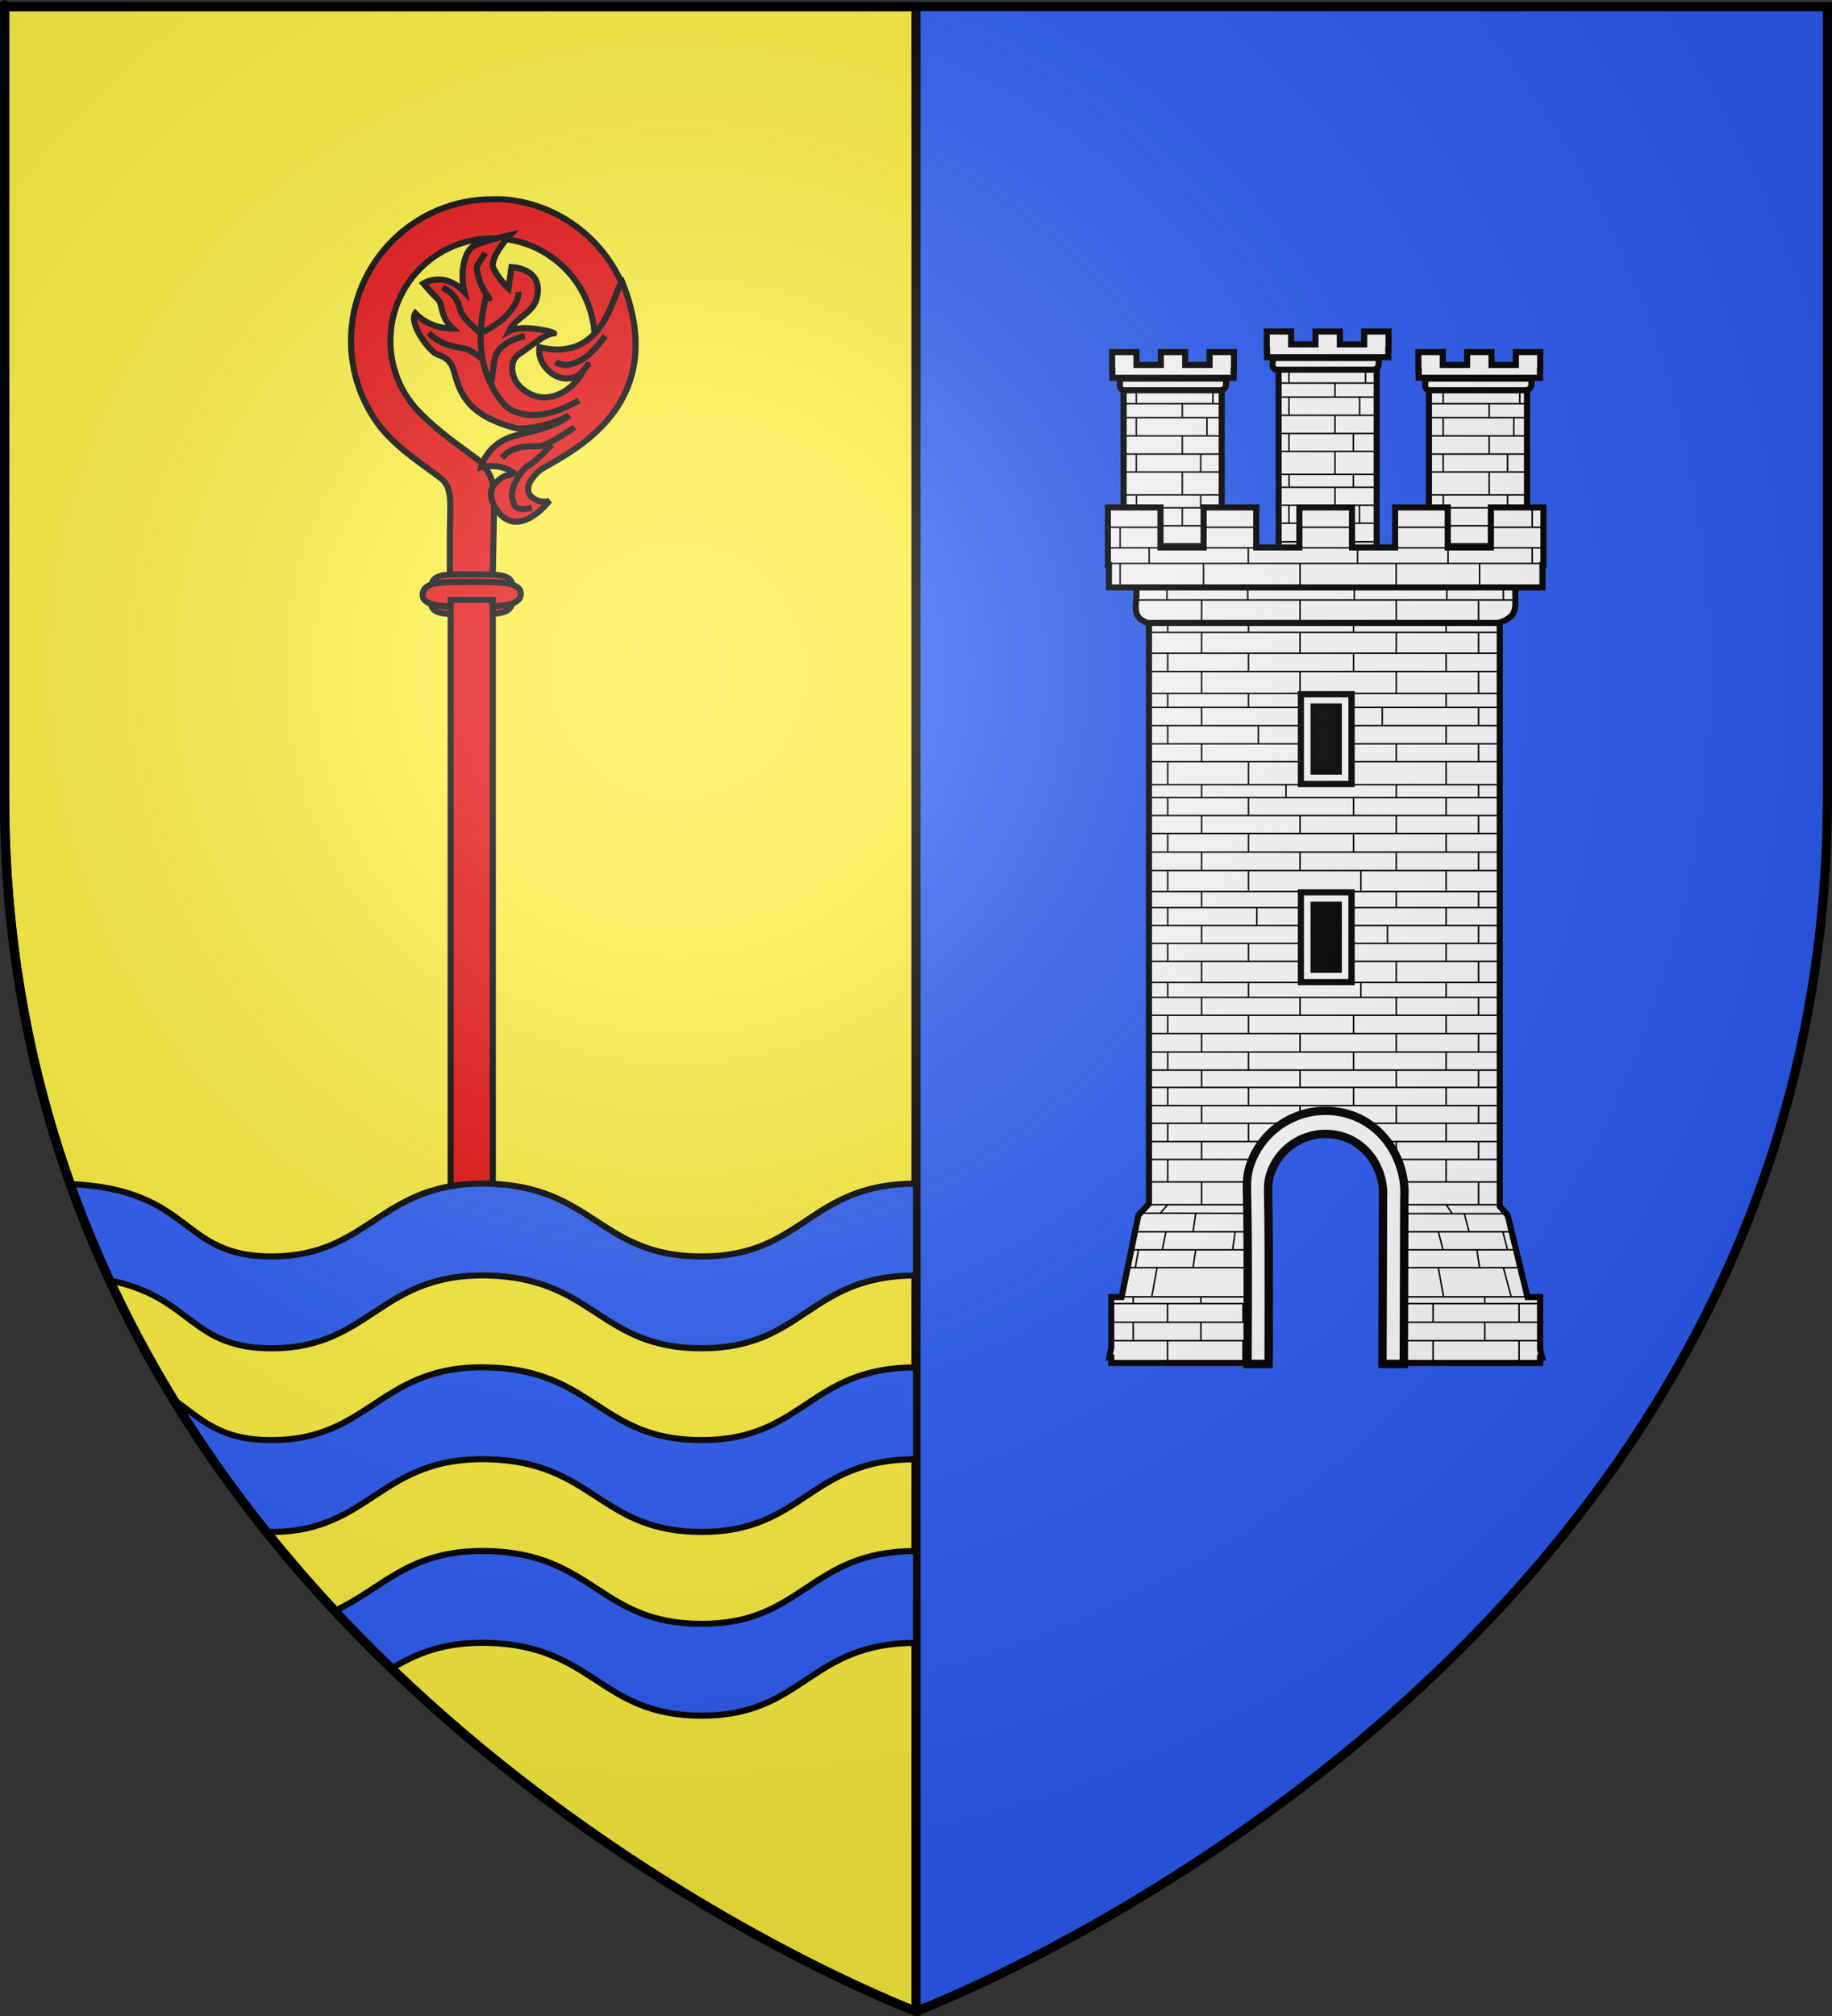<?xml version="1.0" encoding="UTF-8" standalone="no"?>
<svg
   xmlns:dc="http://purl.org/dc/elements/1.1/"
   xmlns:cc="http://web.resource.org/cc/"
   xmlns:rdf="http://www.w3.org/1999/02/22-rdf-syntax-ns#"
   xmlns:svg="http://www.w3.org/2000/svg"
   xmlns="http://www.w3.org/2000/svg"
   xmlns:xlink="http://www.w3.org/1999/xlink"
   xmlns:sodipodi="http://sodipodi.sourceforge.net/DTD/sodipodi-0.dtd"
   xmlns:inkscape="http://www.inkscape.org/namespaces/inkscape"
   height="660"
   width="600"
   version="1.0"
   id="svg2"
   sodipodi:version="0.32"
   inkscape:version="0.45.1"
   sodipodi:docname="Blason ville fr Bouzigues (Hérault).svg"
   sodipodi:docbase="C:\Users\Jany\Documents\aaaOuiqui\Blasons\Blasons Hérault"
   inkscape:export-filename="/Users/olivier/Desktop/Blason Rouge/Blason_Vide_3D.png"
   inkscape:export-xdpi="144"
   inkscape:export-ydpi="144"
   inkscape:output_extension="org.inkscape.output.svg.inkscape">
  <rect width="100%" height="100%" fill="#333333" stroke="none"/>
  <sodipodi:namedview
     inkscape:window-height="814"
     inkscape:window-width="1152"
     inkscape:pageshadow="2"
     inkscape:pageopacity="0.0"
     guidetolerance="10.0"
     gridtolerance="10.0"
     objecttolerance="10.0"
     borderopacity="1.0"
     bordercolor="#666666"
     pagecolor="#ffffff"
     id="base"
     showgrid="false"
     height="660px"
     inkscape:zoom="0.89095454"
     inkscape:cx="584.34408"
     inkscape:cy="307.14747"
     inkscape:window-x="-8"
     inkscape:window-y="-8"
     inkscape:current-layer="layer3"
     showguides="true"
     inkscape:guide-bbox="true" />
  <desc
     id="desc4">Flag of Canton of Valais (Wallis)</desc>
  <defs
     id="defs6">
    <linearGradient
       id="linearGradient2893">
      <stop
         style="stop-color:white;stop-opacity:0.314;"
         offset="0"
         id="stop2895" />
      <stop
         id="stop2897"
         offset="0.19"
         style="stop-color:white;stop-opacity:0.251;" />
      <stop
         style="stop-color:#6b6b6b;stop-opacity:0.125;"
         offset="0.6"
         id="stop2901" />
      <stop
         style="stop-color:black;stop-opacity:0.125;"
         offset="1"
         id="stop2899" />
    </linearGradient>
    <radialGradient
       inkscape:collect="always"
       xlink:href="#linearGradient2893"
       id="radialGradient3163"
       gradientUnits="userSpaceOnUse"
       gradientTransform="matrix(1.353,0,0,1.349,-77.629,-85.747)"
       cx="221.445"
       cy="226.331"
       fx="221.445"
       fy="226.331"
       r="300" />
    <g
       id="s">
      <g
         id="c">
        <path
           id="t"
           d="M 0,0 L 0,1 L 0.5,1 L 0,0 z "
           transform="matrix(0.951,0.309,-0.309,0.951,0,-1)" />
        <use
           xlink:href="#t"
           transform="scale(-1,1)"
           id="use2144"
           x="0"
           y="0"
           width="810"
           height="540" />
      </g>
      <g
         id="a">
        <use
           xlink:href="#c"
           transform="matrix(0.309,0.951,-0.951,0.309,0,0)"
           id="use2147"
           x="0"
           y="0"
           width="810"
           height="540" />
        <use
           xlink:href="#c"
           transform="matrix(-0.809,0.588,-0.588,-0.809,0,0)"
           id="use2149"
           x="0"
           y="0"
           width="810"
           height="540" />
      </g>
      <use
         xlink:href="#a"
         transform="scale(-1,1)"
         id="use2151"
         x="0"
         y="0"
         width="810"
         height="540" />
    </g>
  </defs>
  <g
     inkscape:groupmode="layer"
     id="layer3"
     inkscape:label="Fond écu"
     style="display:inline">
    <path
       id="path2855"
       style="fill:#2b5df2;fill-opacity:1;fill-rule:evenodd;stroke:none;stroke-width:1px;stroke-linecap:butt;stroke-linejoin:miter;stroke-opacity:1"
       d="M 300,658.5 C 300,658.5 598.5,546.18 598.5,260.728 C 598.5,-24.723 598.5,2.176 598.5,2.176 L 1.5,2.176 L 1.5,260.728 C 1.5,546.18 300,658.5 300,658.5 z "
       sodipodi:nodetypes="cccccc" />
    <path
       sodipodi:nodetypes="ccccc"
       d="M 300,658.5 L 300,2.176 L 1.5,2.176 L 1.5,260.728 C 1.5,546.18 300,658.5 300,658.5 z "
       style="fill:#fcef3c;fill-opacity:1;fill-rule:evenodd;stroke:#000000;stroke-width:3;stroke-linecap:butt;stroke-linejoin:miter;stroke-miterlimit:4;stroke-dasharray:none;stroke-opacity:1"
       id="path27282" />
    <g
       id="g37834"
       transform="matrix(-1,0,0,1,312.318,0)">
      <path
         d="M 147.765,65.233 C 123.702,66.896 104.693,87.065 104.693,111.562 C 104.693,115.56 105.188,119.446 106.141,123.145 L 119.533,123.145 C 118.216,119.556 117.506,115.61 117.506,111.562 C 117.506,93.638 131.594,78.944 149.285,78.046 C 149.856,78.017 150.445,78.046 151.023,78.046 C 169.514,78.046 184.467,93.06 184.467,111.562 C 184.467,120.814 180.729,129.193 174.679,135.259 C 168.629,141.326 161.455,146.353 156.876,149.678 C 152.253,153.035 150.446,157.677 150.468,162.491 C 150.489,167.305 151.095,196.404 151.095,196.404 L 164.994,196.404 C 164.994,196.404 164.994,186.233 164.994,176.062 C 164.994,165.891 163.819,159.944 167.711,156.766 C 171.731,153.484 182.457,146.893 188.203,139.184 C 193.949,131.475 197.352,121.918 197.352,111.562 C 197.352,85.979 176.59,65.233 151.023,65.233 C 150.323,65.233 149.615,65.202 148.923,65.233 C 148.731,65.241 148.536,65.222 148.344,65.233 C 148.154,65.243 147.954,65.22 147.765,65.233 z "
         style="fill:#e20909;fill-opacity:0.996;fill-rule:nonzero;stroke:#000000;stroke-width:2;stroke-miterlimit:4;stroke-dasharray:none;stroke-opacity:1"
         id="path12604" />
      <path
         id="path11679"
         style="fill:#e20909;fill-opacity:0.996;fill-rule:evenodd;stroke:#000000;stroke-width:2;stroke-linecap:butt;stroke-linejoin:miter;stroke-miterlimit:4;stroke-dasharray:none;stroke-opacity:1"
         d="M 135.745,154.177 C 139.997,158 140.426,161.43 137.461,163.252 C 134.495,165.075 132.316,163.896 132.316,163.896 C 132.316,163.896 141.289,175.573 148.287,168.575 C 150.896,165.966 153.146,161 149.858,157.927 C 146.571,154.855 146.92,156.341 143.963,154.891 C 148.74,151.35 154.753,152.96 154.753,152.96 C 154.753,152.96 152.981,144.891 143.136,142.505 C 139.595,141.646 129.341,139.465 125.941,135.955 C 131.529,139.344 141.049,140.809 143.568,140.134 C 158.883,136.031 161.61,129.13 163.611,121.66 C 164.512,118.298 166.219,116.979 169.006,116.05 C 171.793,115.121 178.469,105.8 176.325,102.585 C 173.136,105.64 169.474,107.486 164.039,107.556 C 168.428,103.444 167.163,99.55 168.985,97.871 C 170.807,96.191 173.649,92.825 173.649,92.825 C 173.649,92.825 167.114,88.512 160.252,95.526 C 161.752,88.951 160.142,82.322 157.319,80.643 C 154.497,78.964 145.242,76.928 145.242,76.928 C 145.242,76.928 152.282,84.466 150.674,87.861 C 149.067,91.255 145.796,94.373 145.796,94.373 L 144.815,87.432 C 144.815,87.432 134.456,87.654 136.383,97.057 C 137.539,102.694 143.18,103.51 145.606,108.427 C 140.925,105.819 128.545,109.243 131.153,109.207 C 133.762,109.171 138.814,113.73 142.28,115.909 C 145.746,118.089 144.864,123.64 142.291,126.284 C 139.719,128.928 135.243,131.596 129.418,129.131 C 123.594,126.666 121.164,121.164 121.164,121.164 C 121.164,121.164 118.055,117.198 121.164,121.164 C 124.273,125.129 129.096,124.236 131.74,122.163 C 134.384,120.091 136.078,117.164 135.665,113.686 C 113.974,118.905 111.722,95.412 108.536,92.295 C 90.977,136.072 131.493,150.354 135.745,154.177 z " />
      <g
         transform="matrix(2.316,0,0,2.316,330.84,57.125)"
         id="g17008"
         style="fill:none;fill-opacity:0.996;stroke:#000000;stroke-width:0.863;stroke-miterlimit:4;stroke-dasharray:none;stroke-opacity:1">
        <path
           id="path15234"
           style="fill:none;fill-opacity:0.996;fill-rule:evenodd;stroke:#000000;stroke-width:0.863;stroke-linecap:butt;stroke-linejoin:miter;stroke-miterlimit:4;stroke-dasharray:none;stroke-opacity:1"
           d="M -89.88,31.945 C -83.833,35.374 -80.765,33.66 -79.773,32.938 C -78.78,32.216 -76.524,29.058 -76.073,25.087 C -75.622,21.116 -76.795,16.965 -76.795,16.965 C -76.795,16.965 -77.697,18.229 -76.795,16.965 C -75.892,15.702 -75.17,13.356 -75.531,12.814 C -75.892,12.273 -76.614,11.1 -76.614,11.1" />
        <path
           id="path15236"
           style="fill:none;fill-opacity:0.996;fill-rule:evenodd;stroke:#000000;stroke-width:0.863;stroke-linecap:butt;stroke-linejoin:miter;stroke-miterlimit:4;stroke-dasharray:none;stroke-opacity:1"
           d="M -81.307,16.604 C -81.487,17.868 -79.863,19.853 -78.96,20.575 C -78.058,21.297 -76.344,22.29 -76.344,22.29" />
        <path
           id="path15238"
           style="fill:none;fill-opacity:0.996;fill-rule:evenodd;stroke:#000000;stroke-width:0.863;stroke-linecap:butt;stroke-linejoin:miter;stroke-miterlimit:4;stroke-dasharray:none;stroke-opacity:1"
           d="M -70.568,15.973 C -72.734,17.056 -72.734,18.229 -73.185,19.402 C -73.636,20.575 -75.802,22.29 -75.802,22.29" />
        <path
           id="path15240"
           style="fill:none;fill-opacity:0.996;fill-rule:evenodd;stroke:#000000;stroke-width:0.863;stroke-linecap:butt;stroke-linejoin:miter;stroke-miterlimit:4;stroke-dasharray:none;stroke-opacity:1"
           d="M -68.61,22.38 C -70.703,24.546 -73.272,24.365 -74.128,24.726 C -74.984,25.087 -76.316,26.17 -76.316,26.17" />
        <path
           id="path15242"
           style="fill:none;fill-opacity:0.996;fill-rule:evenodd;stroke:#000000;stroke-width:0.863;stroke-linecap:butt;stroke-linejoin:miter;stroke-miterlimit:4;stroke-dasharray:none;stroke-opacity:1"
           d="M -82.209,22.831 C -79.231,23.553 -78.329,24.907 -78.058,25.719 C -77.787,26.531 -77.517,29.419 -77.517,29.419" />
        <path
           id="path16124"
           style="fill:none;fill-opacity:0.996;fill-rule:evenodd;stroke:#000000;stroke-width:0.863;stroke-linecap:butt;stroke-linejoin:miter;stroke-miterlimit:4;stroke-dasharray:none;stroke-opacity:1"
           d="M -93.579,22.831 C -91.233,25.989 -89.97,26.441 -88.797,26.802 C -87.624,27.163 -86.541,26.531 -86.541,26.531" />
        <path
           id="path16126"
           style="fill:none;fill-opacity:0.996;fill-rule:evenodd;stroke:#000000;stroke-width:0.863;stroke-linecap:butt;stroke-linejoin:miter;stroke-miterlimit:4;stroke-dasharray:none;stroke-opacity:1"
           d="M -78.96,40.067 C -80.856,37.901 -83.292,38.623 -84.555,38.352 C -85.819,38.082 -89.248,35.735 -89.248,35.735" />
        <path
           id="path16128"
           style="fill:none;fill-opacity:0.996;fill-rule:evenodd;stroke:#000000;stroke-width:0.863;stroke-linecap:butt;stroke-linejoin:miter;stroke-miterlimit:4;stroke-dasharray:none;stroke-opacity:1"
           d="M -83.202,47.106 C -80.675,47.737 -80.675,46.745 -80.404,45.572 C -80.134,44.398 -81.668,41.691 -82.841,41.06 C -84.014,40.428 -85.999,38.172 -85.999,38.172" />
      </g>
      <path
         id="path17922"
         style="fill:#e20909;fill-opacity:0.996;fill-rule:nonzero;stroke:#000000;stroke-width:2;stroke-miterlimit:4;stroke-dasharray:none;stroke-opacity:1"
         d="M 171.451,194.573 C 171.6,201.178 169.319,201.094 157.823,201.094 C 146.52,201.094 144.363,200.843 144.194,194.573 C 144.017,187.957 146.537,188.051 157.823,188.051 C 168.481,188.051 171.294,187.623 171.451,194.573 z " />
      <path
         id="path17919"
         style="fill:#e20909;fill-opacity:0.996;fill-rule:nonzero;stroke:#000000;stroke-width:2;stroke-miterlimit:4;stroke-dasharray:none;stroke-opacity:1"
         d="M 173.881,194.572 C 174.057,198.7 166.687,198.648 157.822,198.648 C 148.958,198.648 141.962,198.491 141.763,194.572 C 141.554,190.437 148.958,190.495 157.822,190.495 C 166.687,190.495 173.696,190.227 173.881,194.572 z " />
      <path
         sodipodi:nodetypes="ccccc"
         id="rect17044"
         d="M 150.923,196.398 L 164.72,196.398 L 164.72,402.063 L 150.923,402.46 L 150.923,196.398 z "
         style="fill:#e20909;fill-opacity:0.996;fill-rule:nonzero;stroke:#000000;stroke-width:2;stroke-miterlimit:4;stroke-dasharray:none;stroke-opacity:1" />
    </g>
    <path
       style="fill:#2b5df2;fill-opacity:1;fill-rule:evenodd;stroke:#000000;stroke-width:2;stroke-linecap:butt;stroke-linejoin:miter;stroke-miterlimit:4;stroke-dasharray:none;stroke-opacity:1;display:inline"
       d="M 156.406,387.5 C 124.378,388.212 120.288,411.12 89.406,411.344 C 58.456,411.568 63.897,389.522 23,387.625 C 26.875,398.512 31.229,409.024 35.938,419.188 C 63.094,424.595 62.201,441.604 89.406,441.406 C 121.284,441.175 124.613,416.772 159.594,417.562 C 194.574,418.353 196.29,441.406 229.812,441.406 C 263.335,441.406 264.899,417.563 300,417.562 L 300,387.5 C 264.899,387.5 263.335,411.344 229.812,411.344 C 196.29,411.344 194.574,388.291 159.594,387.5 C 158.501,387.475 157.439,387.477 156.406,387.5 z M 156.406,447.625 C 124.378,448.337 120.288,471.245 89.406,471.469 C 71.874,471.596 65.994,464.58 56.781,458.125 C 66.197,473.544 76.447,488.009 87.25,501.5 C 87.956,501.52 88.659,501.537 89.406,501.531 C 121.284,501.3 124.613,476.928 159.594,477.719 C 194.574,478.509 196.29,501.531 229.812,501.531 C 263.335,501.531 264.899,477.719 300,477.719 L 300,447.656 C 264.899,447.656 263.335,471.469 229.812,471.469 C 196.29,471.469 194.574,448.447 159.594,447.656 C 158.501,447.632 157.439,447.602 156.406,447.625 z M 156.406,507.781 C 133.028,508.301 124.521,520.628 109.625,527.344 C 115.748,533.912 121.972,540.213 128.25,546.25 C 136.134,541.472 145.172,537.518 159.594,537.844 C 194.574,538.634 196.29,561.687 229.812,561.688 C 263.335,561.688 264.899,537.844 300,537.844 L 300,507.781 C 264.899,507.781 263.335,531.625 229.812,531.625 C 196.29,531.625 194.574,508.572 159.594,507.781 C 158.501,507.757 157.439,507.758 156.406,507.781 z "
       id="path34871" />
    <g
       transform="matrix(1.012,0,0,1,2099.62,-330.796)"
       inkscape:label="Meubles"
       id="g6800" />
    <g
       id="g6854"
       inkscape:label="Meubles"
       transform="matrix(1.012,0,0,1,2099.62,-762.694)" />
    <g
       id="g58355">
      <g
         transform="translate(0,6.734)"
         id="g58343">
        <path
           style="fill:#ffffff;fill-opacity:1;stroke:#000000;stroke-width:2;stroke-miterlimit:4;stroke-dasharray:none;stroke-opacity:1"
           d="M 367.99,116.486 L 367.99,182.134 L 400.118,182.401 L 400.118,116.486 L 367.99,116.486 z "
           id="path53197"
           sodipodi:nodetypes="ccccc" />
        <path
           id="path53203"
           style="fill:#ffffff;fill-opacity:1;fill-rule:evenodd;stroke:#000000;stroke-width:0.5;stroke-linecap:butt;stroke-linejoin:miter;stroke-miterlimit:4;stroke-dasharray:none;stroke-opacity:1"
           d="M 368.012,177.387 L 400.155,177.387 M 367.615,118.245 L 400.056,118.245 M 367.814,125.419 L 399.957,125.419 M 367.814,129.99 L 400.353,129.99 M 367.715,135.966 L 400.056,135.966 M 367.714,141.917 L 400.056,141.917 M 367.913,147.778 L 400.056,147.778 M 367.913,155.29 L 400.155,155.29 M 367.913,159.516 L 400.155,159.516 M 367.814,165.392 L 400.056,165.392 M 368.111,171.295 L 400.056,171.295 M 372.153,118.245 L 372.153,125.419 M 372.153,129.99 L 372.153,135.966 M 372.153,141.917 L 372.153,147.778 M 372.204,155.29 L 372.204,159.516 M 372.153,165.392 L 372.153,171.295 M 387.215,125.419 L 387.215,129.99 M 387.215,135.966 L 387.215,141.917 M 387.215,147.778 L 387.215,155.29 M 387.215,159.516 L 387.215,165.392 M 387.215,171.295 L 387.215,177.387 M 397.235,118.245 L 397.235,125.419 M 395.286,129.99 L 395.286,135.966 M 393.235,141.917 L 393.235,147.778 M 393.235,155.29 L 393.235,159.516 M 395.235,165.392 L 395.235,171.295"
           sodipodi:nodetypes="ccccccccccccccccccccccccccccccccccccccccccccccccccccccc" />
        <path
           style="fill:#ffffff;fill-opacity:1;stroke:#000000;stroke-width:2;stroke-miterlimit:4;stroke-dasharray:none;stroke-opacity:1"
           d="M 366.808,117.203 L 401.543,117.203 C 401.49,119.4 401.929,120.297 400.02,121.037 L 367.855,121.037 C 366.152,120.323 367.034,118.951 366.808,117.203 z "
           id="path53199"
           sodipodi:nodetypes="ccccc" />
        <path
           style="fill:#ffffff;fill-opacity:1;stroke:#000000;stroke-width:2;stroke-miterlimit:4;stroke-dasharray:none;stroke-opacity:1"
           d="M 364.226,108.533 L 364.226,112.743 L 364.226,114.577 L 364.322,114.577 L 364.322,116.95 L 404.031,116.95 L 404.031,114.577 L 404.125,114.577 L 404.125,112.743 L 404.125,108.533 L 396.145,108.533 L 396.145,112.743 L 388.165,112.743 L 388.165,108.533 L 380.186,108.533 L 380.186,112.743 L 372.206,112.743 L 372.206,108.533 L 364.226,108.533 z "
           id="path53201"
           sodipodi:nodetypes="ccccccccccccccccccc" />
      </g>
      <path
         style="fill:#ffffff;fill-opacity:1;stroke:#000000;stroke-width:2;stroke-miterlimit:4;stroke-dasharray:none;stroke-opacity:1"
         d="M 376.299,189.775 L 376.299,394.055 L 372.825,397.902 L 367.343,424.635 L 363.95,424.635 L 363.95,441.209 L 363.285,444.457 L 363.95,444.457 L 363.95,446.219 L 504.401,446.219 L 504.401,444.457 L 505.066,444.457 L 504.401,441.716 L 504.401,424.635 L 500.262,424.635 L 493.789,397.902 L 491.183,394.884 L 491.183,189.775 L 376.299,189.775 z "
         id="rect6802" />
      <path
         style="fill:#ffffff;fill-opacity:1;stroke:#000000;stroke-width:2;stroke-miterlimit:4;stroke-dasharray:none;stroke-opacity:1"
         d="M 372.072,192.007 L 496.279,192.007 C 496.088,198.843 497.66,201.635 490.831,203.939 L 375.818,203.939 C 369.726,201.717 372.882,197.447 372.072,192.007 z "
         id="rect6805"
         sodipodi:nodetypes="ccccc" />
      <g
         id="g58349">
        <path
           style="fill:#ffffff;fill-opacity:1;stroke:#000000;stroke-width:2;stroke-miterlimit:4;stroke-dasharray:none;stroke-opacity:1"
           d="M 418.759,116.486 L 418.759,182.134 L 450.888,182.401 L 450.888,116.486 L 418.759,116.486 z "
           id="path53312"
           sodipodi:nodetypes="ccccc" />
        <path
           id="path53314"
           style="fill:#ffffff;fill-opacity:1;fill-rule:evenodd;stroke:#000000;stroke-width:0.5;stroke-linecap:butt;stroke-linejoin:miter;stroke-miterlimit:4;stroke-dasharray:none;stroke-opacity:1"
           d="M 418.012,177.387 L 450.155,177.387 M 417.615,118.245 L 450.056,118.245 M 417.814,125.419 L 449.957,125.419 M 417.814,129.99 L 450.353,129.99 M 417.715,135.966 L 450.056,135.966 M 417.715,141.917 L 450.056,141.917 M 417.913,147.778 L 450.056,147.778 M 417.913,155.29 L 450.155,155.29 M 417.913,159.516 L 450.155,159.516 M 417.814,165.392 L 450.056,165.392 M 418.111,171.295 L 450.056,171.295 M 422.153,118.245 L 422.153,125.419 M 422.153,129.99 L 422.153,135.966 M 422.153,141.917 L 422.153,147.778 M 422.204,155.29 L 422.204,159.516 M 422.153,165.392 L 422.153,171.295 M 437.215,125.419 L 437.215,129.99 M 437.215,135.966 L 437.215,141.917 M 437.215,147.778 L 437.215,155.29 M 437.215,159.516 L 437.215,165.392 M 437.215,171.295 L 437.215,177.387 M 447.235,118.245 L 447.235,125.419 M 445.286,129.99 L 445.286,135.966 M 443.235,141.917 L 443.235,147.778 M 443.235,155.29 L 443.235,159.516 M 445.235,165.392 L 445.235,171.295"
           sodipodi:nodetypes="ccccccccccccccccccccccccccccccccccccccccccccccccccccccc" />
        <path
           style="fill:#ffffff;fill-opacity:1;stroke:#000000;stroke-width:2;stroke-miterlimit:4;stroke-dasharray:none;stroke-opacity:1"
           d="M 416.808,117.203 L 451.543,117.203 C 451.49,119.4 451.929,120.297 450.02,121.037 L 417.855,121.037 C 416.152,120.323 417.034,118.951 416.808,117.203 z "
           id="path53316"
           sodipodi:nodetypes="ccccc" />
        <path
           style="fill:#ffffff;fill-opacity:1;stroke:#000000;stroke-width:2;stroke-miterlimit:4;stroke-dasharray:none;stroke-opacity:1"
           d="M 414.874,108.533 L 414.874,112.743 L 414.874,114.577 L 414.97,114.577 L 414.97,116.95 L 454.679,116.95 L 454.679,114.577 L 454.773,114.577 L 454.773,112.743 L 454.773,108.533 L 446.793,108.533 L 446.793,112.743 L 438.813,112.743 L 438.813,108.533 L 430.834,108.533 L 430.834,112.743 L 422.854,112.743 L 422.854,108.533 L 414.874,108.533 z "
           id="path58287"
           sodipodi:nodetypes="ccccccccccccccccccc" />
      </g>
      <g
         transform="translate(0,6.734)"
         id="g58337">
        <path
           sodipodi:nodetypes="ccccc"
           id="path53302"
           d="M 467.99,116.486 L 467.99,182.134 L 500.118,182.401 L 500.118,116.486 L 467.99,116.486 z "
           style="fill:#ffffff;fill-opacity:1;stroke:#000000;stroke-width:2;stroke-miterlimit:4;stroke-dasharray:none;stroke-opacity:1" />
        <path
           sodipodi:nodetypes="ccccccccccccccccccccccccccccccccccccccccccccccccccccccc"
           d="M 468.517,177.387 L 500.66,177.387 M 468.12,118.245 L 500.561,118.245 M 468.319,125.419 L 500.462,125.419 M 468.319,129.99 L 500.858,129.99 M 468.219,135.966 L 500.561,135.966 M 468.219,141.917 L 500.561,141.917 M 468.418,147.778 L 500.561,147.778 M 468.418,155.29 L 500.66,155.29 M 468.418,159.516 L 500.66,159.516 M 468.319,165.392 L 500.561,165.392 M 468.616,171.295 L 500.561,171.295 M 472.658,118.245 L 472.658,125.419 M 472.658,129.99 L 472.658,135.966 M 472.658,141.917 L 472.658,147.778 M 472.709,155.29 L 472.709,159.516 M 472.658,165.392 L 472.658,171.295 M 487.72,125.419 L 487.72,129.99 M 487.72,135.966 L 487.72,141.917 M 487.72,147.778 L 487.72,155.29 M 487.72,159.516 L 487.72,165.392 M 487.72,171.295 L 487.72,177.387 M 497.74,118.245 L 497.74,125.419 M 495.791,129.99 L 495.791,135.966 M 493.74,141.917 L 493.74,147.778 M 493.74,155.29 L 493.74,159.516 M 495.74,165.392 L 495.74,171.295"
           style="fill:#ffffff;fill-opacity:1;fill-rule:evenodd;stroke:#000000;stroke-width:0.5;stroke-linecap:butt;stroke-linejoin:miter;stroke-miterlimit:4;stroke-dasharray:none;stroke-opacity:1"
           id="path53304" />
        <path
           sodipodi:nodetypes="ccccc"
           id="path53306"
           d="M 466.808,117.203 L 501.543,117.203 C 501.49,119.4 501.929,120.297 500.02,121.037 L 467.855,121.037 C 466.152,120.323 467.034,118.951 466.808,117.203 z "
           style="fill:#ffffff;fill-opacity:1;stroke:#000000;stroke-width:2;stroke-miterlimit:4;stroke-dasharray:none;stroke-opacity:1" />
        <path
           sodipodi:nodetypes="ccccccccccccccccccc"
           id="path58285"
           d="M 464.54,108.533 L 464.54,112.743 L 464.54,114.577 L 464.636,114.577 L 464.636,116.95 L 504.345,116.95 L 504.345,114.577 L 504.439,114.577 L 504.439,112.743 L 504.439,108.533 L 496.459,108.533 L 496.459,112.743 L 488.479,112.743 L 488.479,108.533 L 480.499,108.533 L 480.499,112.743 L 472.52,112.743 L 472.52,108.533 L 464.54,108.533 z "
           style="fill:#ffffff;fill-opacity:1;stroke:#000000;stroke-width:2;stroke-miterlimit:4;stroke-dasharray:none;stroke-opacity:1" />
      </g>
      <path
         style="fill:#ffffff;fill-opacity:1;stroke:#000000;stroke-width:2;stroke-miterlimit:4;stroke-dasharray:none;stroke-opacity:1"
         d="M 362.84,166.121 L 362.84,184.928 L 363.183,184.928 L 363.183,192.313 L 505.175,192.313 L 505.175,184.928 L 505.511,184.928 L 505.511,166.121 L 488.275,166.121 L 488.275,179.22 L 474.152,179.22 L 474.152,166.121 L 456.916,166.121 L 456.916,179.22 L 442.793,179.22 L 442.793,166.121 L 425.558,166.121 L 425.558,179.22 L 411.435,179.22 L 411.435,166.121 L 394.199,166.121 L 394.199,179.22 L 380.076,179.22 L 380.076,166.121 L 362.84,166.121 z "
         id="rect6807" />
      <path
         id="path2804"
         style="fill:#ffffff;fill-opacity:1;fill-rule:evenodd;stroke:#000000;stroke-width:0.5;stroke-linecap:butt;stroke-linejoin:miter;stroke-miterlimit:4;stroke-dasharray:none;stroke-opacity:1"
         d="M 456.369,172.623 L 474.187,172.623 M 487.911,172.623 L 505.969,172.623 M 488.393,166.705 L 505.006,166.705 M 456.61,166.705 L 473.946,166.705 M 394.248,166.705 L 410.862,166.705 M 393.767,172.623 L 410.621,172.623 M 425.309,166.705 L 442.163,166.705 M 425.309,172.623 L 442.885,172.623 M 364.151,432.871 L 504.765,432.871 M 376.672,291.885 L 490.56,291.885 M 376.19,297.134 L 491.041,297.134 M 376.19,302.98 L 490.8,302.98 M 376.19,308.837 L 490.8,308.837 M 376.19,314.744 L 490.56,314.744 M 376.19,321.625 L 491.282,321.625 M 376.672,326.519 L 491.041,326.519 M 376.672,332.376 L 491.041,332.376 M 376.431,338.357 L 491.041,338.357 M 376.431,344.419 L 491.041,344.419 M 375.949,350.318 L 491.041,350.318 M 376.19,355.989 L 491.041,355.989 M 375.468,361.954 L 490.8,361.954 M 376.431,367.753 L 491.041,367.753 M 376.672,373.729 L 490.8,373.729 M 376.431,379.586 L 490.8,379.586 M 376.672,386.948 L 491.041,386.948 M 376.431,394.399 L 491.041,394.399 M 371.134,403.262 L 494.653,403.262 M 370.171,409.164 L 496.338,409.164 M 369.207,414.999 L 498.264,414.999 M 366.342,424.562 L 501.64,424.562 M 364.151,426.779 L 504.043,426.779 M 382.434,332.376 L 382.434,338.357 M 382.434,344.286 L 382.434,350.269 M 382.434,355.989 L 382.434,361.954 M 382.434,367.753 L 382.434,373.729 M 382.434,379.586 L 382.434,386.948 M 382.434,394.399 L 379.799,397.4 M 381.855,403.262 L 380.657,409.164 M 378.941,414.999 L 377.224,424.562 M 382.373,426.779 L 382.373,432.871 M 382.373,438.758 L 382.373,445.717 M 382.434,321.625 L 382.434,326.519 M 382.434,308.837 L 382.434,314.744 M 382.434,297.134 L 382.434,302.98 M 408.893,332.376 L 408.893,338.357 M 408.893,344.286 L 408.893,350.269 M 408.893,355.989 L 408.893,361.954 M 408.893,367.753 L 408.893,373.729 M 408.893,379.586 L 408.893,386.948 M 408.893,394.399 L 408.143,397.4 M 404.541,403.262 L 403.683,409.164 M 412.263,414.999 L 411.405,424.562 M 407.115,426.779 L 407.115,432.871 M 407.115,438.758 L 407.115,445.717 M 408.893,321.625 L 408.893,326.519 M 408.893,308.837 L 408.893,314.744 M 411.617,297.134 L 411.617,302.98 M 372.858,409.164 L 371.829,414.999 M 371.141,424.562 L 371.141,426.779 M 371.141,432.871 L 371.141,438.758 M 393.537,326.519 L 393.537,332.376 M 393.537,338.357 L 393.537,344.34 M 393.537,350.321 L 393.537,355.989 M 393.537,361.954 L 393.537,367.753 M 393.537,373.729 L 393.537,379.586 M 393.537,386.948 L 393.537,394.399 M 391.593,397.4 L 390.735,403.262 M 391.593,409.164 L 390.735,414.999 M 393.309,424.562 L 393.309,426.779 M 393.309,432.871 L 393.309,438.758 M 393.537,314.744 L 393.537,321.625 M 393.537,302.98 L 393.537,308.837 M 393.537,291.885 L 393.537,297.134 M 425.774,326.519 L 425.774,332.376 M 425.774,338.357 L 425.774,344.34 M 425.774,350.321 L 425.774,355.989 M 425.774,361.954 L 425.774,367.753 M 425.774,373.729 L 425.774,379.586 M 425.774,386.948 L 425.774,394.399 M 425.774,397.4 L 425.256,403.262 M 422.342,409.164 L 421.824,414.999 M 422.342,424.562 L 422.342,426.779 M 422.342,432.871 L 422.342,438.758 M 425.774,314.744 L 425.774,321.625 M 425.774,302.98 L 425.774,308.837 M 425.774,291.885 L 425.774,297.134 M 492.201,403.262 L 493.74,409.164 M 492.371,414.999 L 494.945,424.562 M 497.52,426.779 L 497.52,432.871 M 497.52,438.758 L 497.52,445.717 M 473.618,332.376 L 473.618,338.357 M 473.618,344.286 L 473.618,350.269 M 473.618,355.989 L 473.618,361.954 M 473.618,367.753 L 473.618,373.729 M 473.618,379.586 L 473.618,386.948 M 473.618,394.399 L 475.692,397.4 M 471.061,403.262 L 472.607,409.164 M 471.061,414.999 L 472.778,424.562 M 469.345,426.779 L 469.345,432.871 M 469.345,438.758 L 469.345,445.717 M 473.618,321.625 L 473.618,326.519 M 473.618,308.837 L 473.618,314.744 M 473.618,297.134 L 473.618,302.98 M 443.307,332.376 L 443.307,338.357 M 443.307,344.286 L 443.307,350.269 M 443.307,355.989 L 443.307,361.954 M 443.307,367.753 L 443.307,373.729 M 443.307,379.586 L 443.307,386.948 M 443.307,394.399 L 444.603,397.4 M 439.455,403.262 L 439.972,409.164 M 439.455,414.999 L 440.143,424.562 M 439.455,426.779 L 439.455,432.871 M 439.455,438.758 L 439.455,445.717 M 445.691,321.625 L 445.691,326.519 M 443.307,308.837 L 443.307,314.744 M 443.307,297.134 L 443.307,302.98 M 484.239,326.519 L 484.239,332.376 M 484.239,338.357 L 484.239,344.34 M 484.239,350.321 L 484.239,355.989 M 484.239,361.954 L 484.239,367.753 M 484.239,373.729 L 484.239,379.586 M 484.239,386.948 L 484.239,394.399 M 479.594,397.4 L 481.14,403.262 M 483.714,409.164 L 484.572,414.999 M 486.288,424.562 L 486.288,426.779 M 486.288,432.871 L 486.288,438.758 M 484.239,314.744 L 484.239,321.625 M 484.239,302.98 L 484.239,308.837 M 484.239,291.885 L 484.239,297.134 M 457.299,326.519 L 457.299,332.376 M 457.299,338.357 L 457.299,344.34 M 457.299,350.321 L 457.299,355.989 M 457.299,361.954 L 457.299,367.753 M 457.299,373.729 L 457.299,379.586 M 457.299,386.948 L 457.299,394.399 M 452.965,397.4 L 453.823,403.262 M 452.965,409.164 L 453.823,414.999 M 457.256,424.562 L 457.256,426.779 M 457.256,432.871 L 457.256,438.758 M 457.299,314.744 L 457.299,321.625 M 454.405,302.98 L 454.405,308.837 M 457.299,291.885 L 457.299,297.134 M 364.151,438.894 L 504.043,438.894 M 376.19,278.974 L 490.8,278.974 M 362.706,166.705 L 380.042,166.705 M 362.706,172.623 L 380.042,172.623 M 362.947,179.357 L 380.283,179.357 L 394.008,179.357 L 410.38,179.357 L 426.031,179.357 L 442.404,179.357 L 456.369,179.357 L 473.946,179.357 L 488.633,179.357 L 505.247,179.357 M 362.947,184.461 L 505.247,184.461 M 362.947,192.132 L 504.765,192.132 M 372.437,196.421 L 495.998,196.421 M 376.083,203.994 L 490.89,203.994 M 376.19,207.034 L 490.56,207.034 M 376.19,213.856 L 490.8,213.856 M 376.19,219.833 L 490.56,219.833 M 376.19,227.006 L 490.8,227.006 M 376.19,231.577 L 491.041,231.577 M 376.431,237.554 L 491.282,237.554 M 376.19,243.504 L 491.282,243.504 M 375.708,249.365 L 491.282,249.365 M 376.19,256.877 L 490.8,256.877 M 375.949,261.103 L 491.282,261.103 M 375.949,266.98 L 491.282,266.98 M 375.949,272.882 L 491.041,272.882 M 376.366,179.357 L 376.366,184.461 M 382.194,191.999 L 382.194,196.373 M 382.434,203.994 L 382.434,207.034 M 382.434,213.856 L 382.434,219.833 M 382.434,227.006 L 382.434,231.577 M 382.434,237.554 L 382.434,243.504 M 382.434,249.365 L 382.434,256.877 M 382.434,261.103 L 382.434,266.98 M 382.434,272.882 L 382.434,278.974 M 382.434,284.862 L 382.434,291.522 M 408.831,179.357 L 408.831,184.461 M 408.652,191.999 L 408.652,196.373 M 408.893,203.994 L 408.893,207.034 M 408.893,213.856 L 408.893,219.833 M 408.893,227.006 L 408.893,231.577 M 412.127,237.554 L 412.127,243.504 M 408.893,249.365 L 408.893,256.877 M 408.893,261.103 L 408.893,266.98 M 408.893,272.882 L 408.893,278.974 M 408.893,284.862 L 408.893,291.522 M 366.851,172.623 L 366.851,179.357 M 366.851,184.461 L 366.851,192.052 M 394.167,172.623 L 394.167,179.357 M 394.167,184.461 L 394.167,192.052 M 393.55,196.425 L 393.537,203.994 M 393.537,207.034 L 393.537,213.856 M 393.537,219.833 L 393.537,227.006 M 393.537,231.577 L 393.537,237.554 M 393.537,243.504 L 393.537,249.365 M 393.537,256.877 L 393.537,261.103 M 393.537,266.98 L 393.537,272.882 M 393.537,278.974 L 393.537,284.862 M 425.774,184.461 L 425.774,192.052 M 425.774,196.425 L 425.774,203.994 M 425.774,207.034 L 425.774,213.856 M 425.774,219.833 L 425.774,227.006 M 425.774,231.577 L 425.774,237.554 M 425.774,243.504 L 425.774,249.365 M 421.177,256.877 L 421.177,261.103 M 425.774,266.98 L 425.774,272.882 M 425.774,278.974 L 425.774,284.862 M 501.81,179.357 L 501.81,184.461 M 492.371,191.999 L 492.371,196.373 M 501.81,166.705 L 501.81,172.623 M 474.253,179.357 L 474.253,184.461 M 473.859,191.999 L 473.859,196.373 M 473.618,203.994 L 473.618,207.034 M 473.618,213.856 L 473.618,219.833 M 473.618,227.006 L 473.618,231.577 M 473.618,237.554 L 473.618,243.504 M 473.618,249.365 L 473.618,256.877 M 473.618,261.103 L 473.618,266.98 M 473.618,272.882 L 473.618,278.974 M 473.618,284.862 L 473.618,291.522 M 474.253,166.705 L 474.253,172.623 M 444.603,179.357 L 444.603,184.461 M 443.548,191.999 L 443.548,196.373 M 443.307,203.994 L 443.307,207.034 M 443.307,213.856 L 443.307,219.833 M 443.307,227.006 L 443.307,231.577 M 443.307,237.554 L 443.307,243.504 M 443.307,249.365 L 443.307,256.877 M 443.307,261.103 L 443.307,266.98 M 443.307,272.882 L 443.307,278.974 M 445.691,284.862 L 445.691,291.522 M 484.572,184.461 L 484.572,192.052 M 484.239,196.425 L 484.239,203.994 M 484.239,207.034 L 484.239,213.856 M 484.239,219.833 L 484.239,227.006 M 484.239,231.577 L 484.239,237.554 M 484.239,243.504 L 484.239,249.365 M 484.239,256.877 L 484.239,261.103 M 484.239,266.98 L 484.239,272.882 M 484.239,278.974 L 484.239,284.862 M 457.256,184.461 L 457.256,192.052 M 457.299,196.425 L 457.299,203.994 M 457.299,207.034 L 457.299,213.856 M 457.299,219.833 L 457.299,227.006 M 452.702,231.577 L 452.702,237.554 M 457.299,243.504 L 457.299,249.365 M 457.299,256.877 L 457.299,261.103 M 457.299,266.98 L 457.299,272.882 M 457.299,278.974 L 457.299,284.862 M 376.431,284.998 L 490.8,284.998 M 373.301,397.162 L 493.449,397.369"
         sodipodi:nodetypes="cccccccccccccccccccccccccccccccccccccccccccccccccccccccccccccccccccccccccccccccccccccccccccccccccccccccccccccccccccccccccccccccccccccccccccccccccccccccccccccccccccccccccccccccccccccccccccccccccccccccccccccccccccccccccccccccccccccccccccccccccccccccccccccccccccccccccccccccccccccccccccccccccccccccccccccccccccccccccccccccccccccccccccccccccccccccccccccccccccccccccccccccccccccccccccccccccccccccccccccccccccccccccccccccccccccccccccccccccccccccccccccccccccccccccccccccccccccccccccccccccccccccccccccccccccccccccc" />
      <path
         id="path2465"
         d="M 426.058,227.282 L 426.058,256.637 L 442.618,256.637 L 442.618,227.282 L 426.058,227.282 z "
         style="fill:#000000;fill-opacity:0.984;stroke:#000000;stroke-width:2;stroke-miterlimit:4;stroke-dasharray:none;stroke-opacity:1"
         sodipodi:nodetypes="ccccc" />
      <path
         style="fill:#ffffff;fill-opacity:1;stroke:#000000;stroke-width:2;stroke-miterlimit:4;stroke-dasharray:none;stroke-opacity:1"
         d="M 426.058,227.282 L 426.058,256.637 L 442.618,256.637 L 442.618,227.282 L 426.058,227.282 z M 430.212,231.294 L 438.464,231.294 L 438.464,252.625 L 430.212,252.625 L 430.212,231.294 z "
         id="rect2462" />
      <path
         sodipodi:nodetypes="ccccc"
         style="fill:#000000;fill-opacity:1;stroke:#000000;stroke-width:2;stroke-miterlimit:4;stroke-dasharray:none;stroke-opacity:1"
         d="M 426.058,292.151 L 426.058,321.507 L 442.618,321.507 L 442.618,292.151 L 426.058,292.151 z "
         id="path2473" />
      <path
         id="path2475"
         d="M 426.058,292.151 L 426.058,321.507 L 442.618,321.507 L 442.618,292.151 L 426.058,292.151 z M 430.212,296.164 L 438.464,296.164 L 438.464,317.494 L 430.212,317.494 L 430.212,296.164 z "
         style="fill:#ffffff;fill-opacity:1;stroke:#000000;stroke-width:2;stroke-miterlimit:4;stroke-dasharray:none;stroke-opacity:1" />
      <g
         transform="translate(0,-47.719)"
         id="g56308">
        <path
           sodipodi:nodetypes="ccccssc"
           d="M 452.951,440.969 L 452.771,496.251 L 415.47,496.251 L 415.35,441.576 C 414.873,438.895 415.101,436.055 416.004,433.273 C 419.251,423.272 430.003,417.792 440.003,421.039 C 448.466,423.787 453.512,432.476 452.951,440.969 z "
           style="fill:#2b5df2;fill-opacity:1;stroke:none;stroke-width:2;stroke-miterlimit:4;stroke-opacity:1;display:inline"
           id="path53380" />
        <path
           style="fill:#ffffff;fill-opacity:1;stroke:#000000;stroke-width:2.739;stroke-miterlimit:4;stroke-opacity:1"
           d="M 459.764,494.247 L 452.768,494.247 L 452.956,439.81 C 453.517,431.317 448.481,422.62 440.018,419.872 C 438.143,419.263 436.236,418.958 434.362,418.935 C 426.244,418.835 418.657,423.997 416.018,432.122 C 415.115,434.904 415.311,437.687 415.362,440.403 C 415.655,455.899 415.487,494.247 415.487,494.247 C 415.487,494.247 408.57,494.247 408.57,494.247 C 408.57,494.247 408.832,456.943 408.456,440.778 C 408.369,437.06 408.094,433.214 409.331,429.403 C 412.944,418.275 423.337,411.236 434.456,411.372 C 437.022,411.404 439.638,411.82 442.206,412.653 C 453.796,416.417 460.693,428.334 459.925,439.966 L 459.764,494.247 z "
           id="path53378"
           sodipodi:nodetypes="cccscssccsscscc" />
      </g>
    </g>
  </g>
  <g
     inkscape:groupmode="layer"
     id="layer4"
     inkscape:label="Meubles"
     style="display:inline" />
  <g
     inkscape:groupmode="layer"
     id="layer2"
     inkscape:label="Reflet final"
     sodipodi:insensitive="true">
    <path
       sodipodi:nodetypes="cccccc"
       d="M 300,658.5 C 300,658.5 598.5,546.18 598.5,260.728 C 598.5,-24.723 598.5,2.176 598.5,2.176 L 1.5,2.176 L 1.5,260.728 C 1.5,546.18 300,658.5 300,658.5 z "
       style="opacity:1;fill:url(#radialGradient3163);fill-opacity:1;fill-rule:evenodd;stroke:none;stroke-width:1px;stroke-linecap:butt;stroke-linejoin:miter;stroke-opacity:1"
       id="path2875"
       inkscape:export-xdpi="144"
       inkscape:export-ydpi="144" />
  </g>
  <g
     inkscape:groupmode="layer"
     id="layer1"
     inkscape:label="Contour final"
     sodipodi:insensitive="true">
    <path
       sodipodi:nodetypes="cccccc"
       d="M 300,658.5 C 300,658.5 1.5,546.18 1.5,260.728 C 1.5,-24.723 1.5,2.176 1.5,2.176 L 598.5,2.176 L 598.5,260.728 C 598.5,546.18 300,658.5 300,658.5 z "
       style="opacity:1;fill:none;fill-opacity:1;fill-rule:evenodd;stroke:#000000;stroke-width:3;stroke-linecap:butt;stroke-linejoin:miter;stroke-miterlimit:4;stroke-dasharray:none;stroke-opacity:1"
       id="path1411"
       inkscape:export-xdpi="144"
       inkscape:export-ydpi="144" />
  </g>
</svg>
